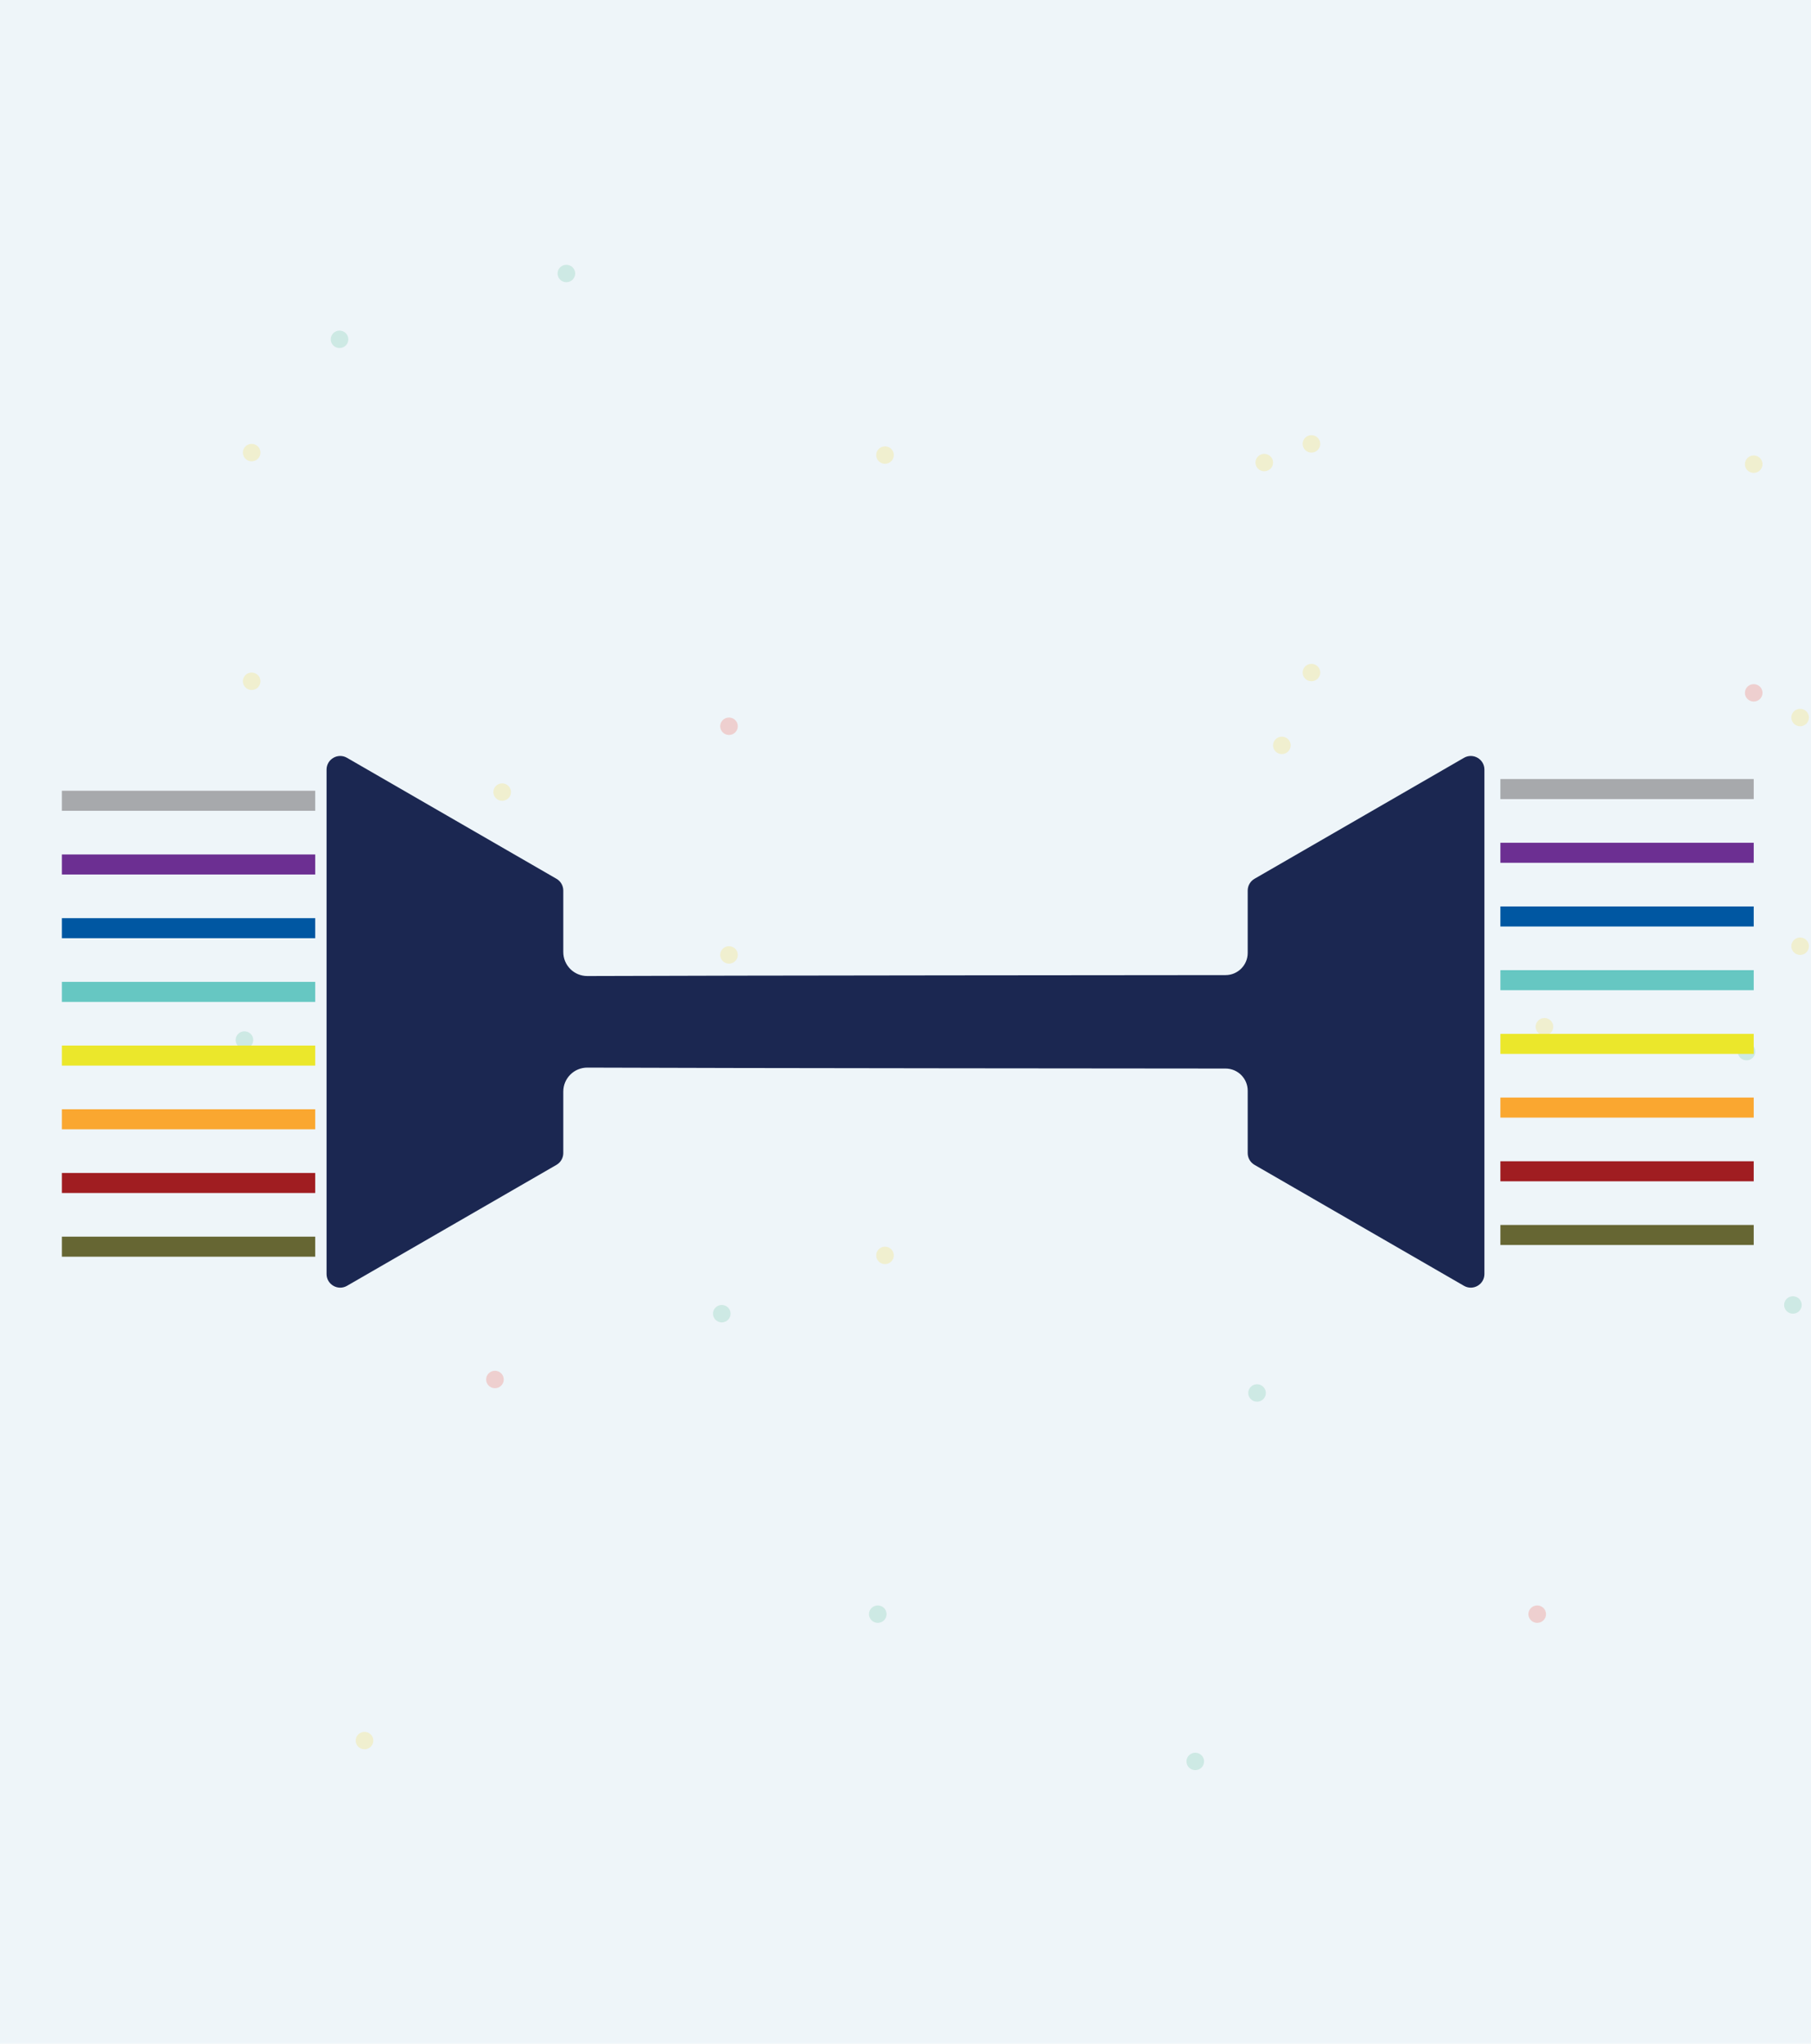 <svg xmlns="http://www.w3.org/2000/svg" id="a" data-name="cloud" viewBox="0 0 390 440"><defs><style>      .b {        fill: #663;      }      .c {        fill: #0057a2;      }      .d {        fill: #faa730;      }      .e {        fill: #66c7c2;      }      .f {        fill: #a01d21;      }      .g {        fill: #f9dd53;      }      .g, .h, .i {        opacity: .25;      }      .h {        fill: #6dc5a7;      }      .j {        fill: #1b2751;      }      .k {        fill: #ebe72b;      }      .l {        fill: #eef5f9;      }      .i {        fill: #f15e50;      }      .m {        fill: #6c2f92;      }      .n {        fill: #a7a9ac;      }    </style></defs><rect class="l" width="390" height="440"></rect><ellipse class="h" cx="155.436" cy="282.837" rx="1.895" ry="1.875"></ellipse><ellipse class="i" cx="106.587" cy="297.009" rx="1.895" ry="1.875"></ellipse><ellipse class="h" cx="121.97" cy="58.885" rx="1.895" ry="1.875"></ellipse><ellipse class="h" cx="73.121" cy="73.056" rx="1.895" ry="1.875"></ellipse><ellipse class="h" cx="270.705" cy="299.911" rx="1.895" ry="1.875"></ellipse><ellipse class="h" cx="257.403" cy="379.239" rx="1.895" ry="1.875"></ellipse><ellipse class="h" cx="189.032" cy="347.53" rx="1.895" ry="1.875"></ellipse><ellipse class="h" cx="52.641" cy="223.918" rx="1.895" ry="1.875"></ellipse><ellipse class="h" cx="376.109" cy="226.414" rx="1.895" ry="1.875"></ellipse><ellipse class="h" cx="386.105" cy="280.962" rx="1.895" ry="1.875"></ellipse><ellipse class="h" cx="280.864" cy="222.043" rx="1.895" ry="1.875"></ellipse><ellipse class="i" cx="331.04" cy="347.53" rx="1.895" ry="1.875"></ellipse><ellipse class="g" cx="156.991" cy="205.596" rx="1.895" ry="1.875"></ellipse><ellipse class="g" cx="108.142" cy="219.767" rx="1.895" ry="1.875"></ellipse><ellipse class="g" cx="272.26" cy="99.592" rx="1.895" ry="1.875"></ellipse><ellipse class="g" cx="190.587" cy="270.288" rx="1.895" ry="1.875"></ellipse><ellipse class="g" cx="54.196" cy="146.677" rx="1.895" ry="1.875"></ellipse><ellipse class="i" cx="377.664" cy="149.173" rx="1.895" ry="1.875"></ellipse><ellipse class="g" cx="387.66" cy="203.721" rx="1.895" ry="1.875"></ellipse><ellipse class="g" cx="282.419" cy="144.801" rx="1.895" ry="1.875"></ellipse><ellipse class="g" cx="276.05" cy="160.481" rx="1.895" ry="1.875"></ellipse><ellipse class="i" cx="156.991" cy="156.363" rx="1.895" ry="1.875"></ellipse><ellipse class="g" cx="108.142" cy="170.535" rx="1.895" ry="1.875"></ellipse><ellipse class="g" cx="290.529" cy="207.369" rx="1.895" ry="1.875"></ellipse><ellipse class="g" cx="190.587" cy="97.979" rx="1.895" ry="1.875"></ellipse><ellipse class="g" cx="54.196" cy="97.444" rx="1.895" ry="1.875"></ellipse><ellipse class="g" cx="377.664" cy="99.94" rx="1.895" ry="1.875"></ellipse><ellipse class="g" cx="387.66" cy="154.488" rx="1.895" ry="1.875"></ellipse><ellipse class="g" cx="282.419" cy="95.569" rx="1.895" ry="1.875"></ellipse><ellipse class="g" cx="332.595" cy="221.056" rx="1.895" ry="1.875"></ellipse><ellipse class="g" cx="78.496" cy="374.749" rx="1.895" ry="1.875"></ellipse><path class="j" d="M315.267,163.161l-45.106,26.042c-.908.524-1.468,1.493-1.468,2.542v13.423c0,2.636-2.137,4.773-4.773,4.773,0,0-111.799.076-137.425.202-2.865.014-5.19-2.304-5.19-5.169v-13.229c0-1.049-.559-2.018-1.468-2.542l-45.106-26.042c-1.957-1.13-4.403.282-4.403,2.542v108.594c0,2.259,2.446,3.672,4.403,2.542l45.106-26.042c.908-.524,1.468-1.493,1.468-2.542v-13.229c0-2.865,2.325-5.183,5.19-5.169,25.626.126,137.425.202,137.425.202,2.636,0,4.773,2.137,4.773,4.773v13.423c0,1.049.559,2.018,1.468,2.542l45.106,26.042c1.957,1.13,4.403-.282,4.403-2.542v-108.594c0-2.259-2.446-3.672-4.403-2.542Z"></path><rect class="n" x="13.331" y="170.253" width="54.553" height="4.314"></rect><rect class="m" x="13.331" y="183.968" width="54.553" height="4.314"></rect><rect class="k" x="13.331" y="225.112" width="54.553" height="4.314"></rect><rect class="c" x="13.331" y="197.682" width="54.553" height="4.314"></rect><rect class="b" x="13.331" y="266.256" width="54.553" height="4.314"></rect><rect class="d" x="13.331" y="238.827" width="54.553" height="4.314"></rect><rect class="e" x="13.331" y="211.397" width="54.553" height="4.314"></rect><rect class="f" x="13.331" y="252.541" width="54.553" height="4.314"></rect><rect class="n" x="323.111" y="167.733" width="54.553" height="4.314"></rect><rect class="m" x="323.111" y="181.448" width="54.553" height="4.314"></rect><rect class="k" x="323.111" y="222.592" width="54.553" height="4.314"></rect><rect class="c" x="323.111" y="195.163" width="54.553" height="4.314"></rect><rect class="b" x="323.111" y="263.736" width="54.553" height="4.314"></rect><rect class="d" x="323.111" y="236.307" width="54.553" height="4.314"></rect><rect class="e" x="323.111" y="208.877" width="54.553" height="4.314"></rect><rect class="f" x="323.111" y="250.022" width="54.553" height="4.314"></rect></svg>